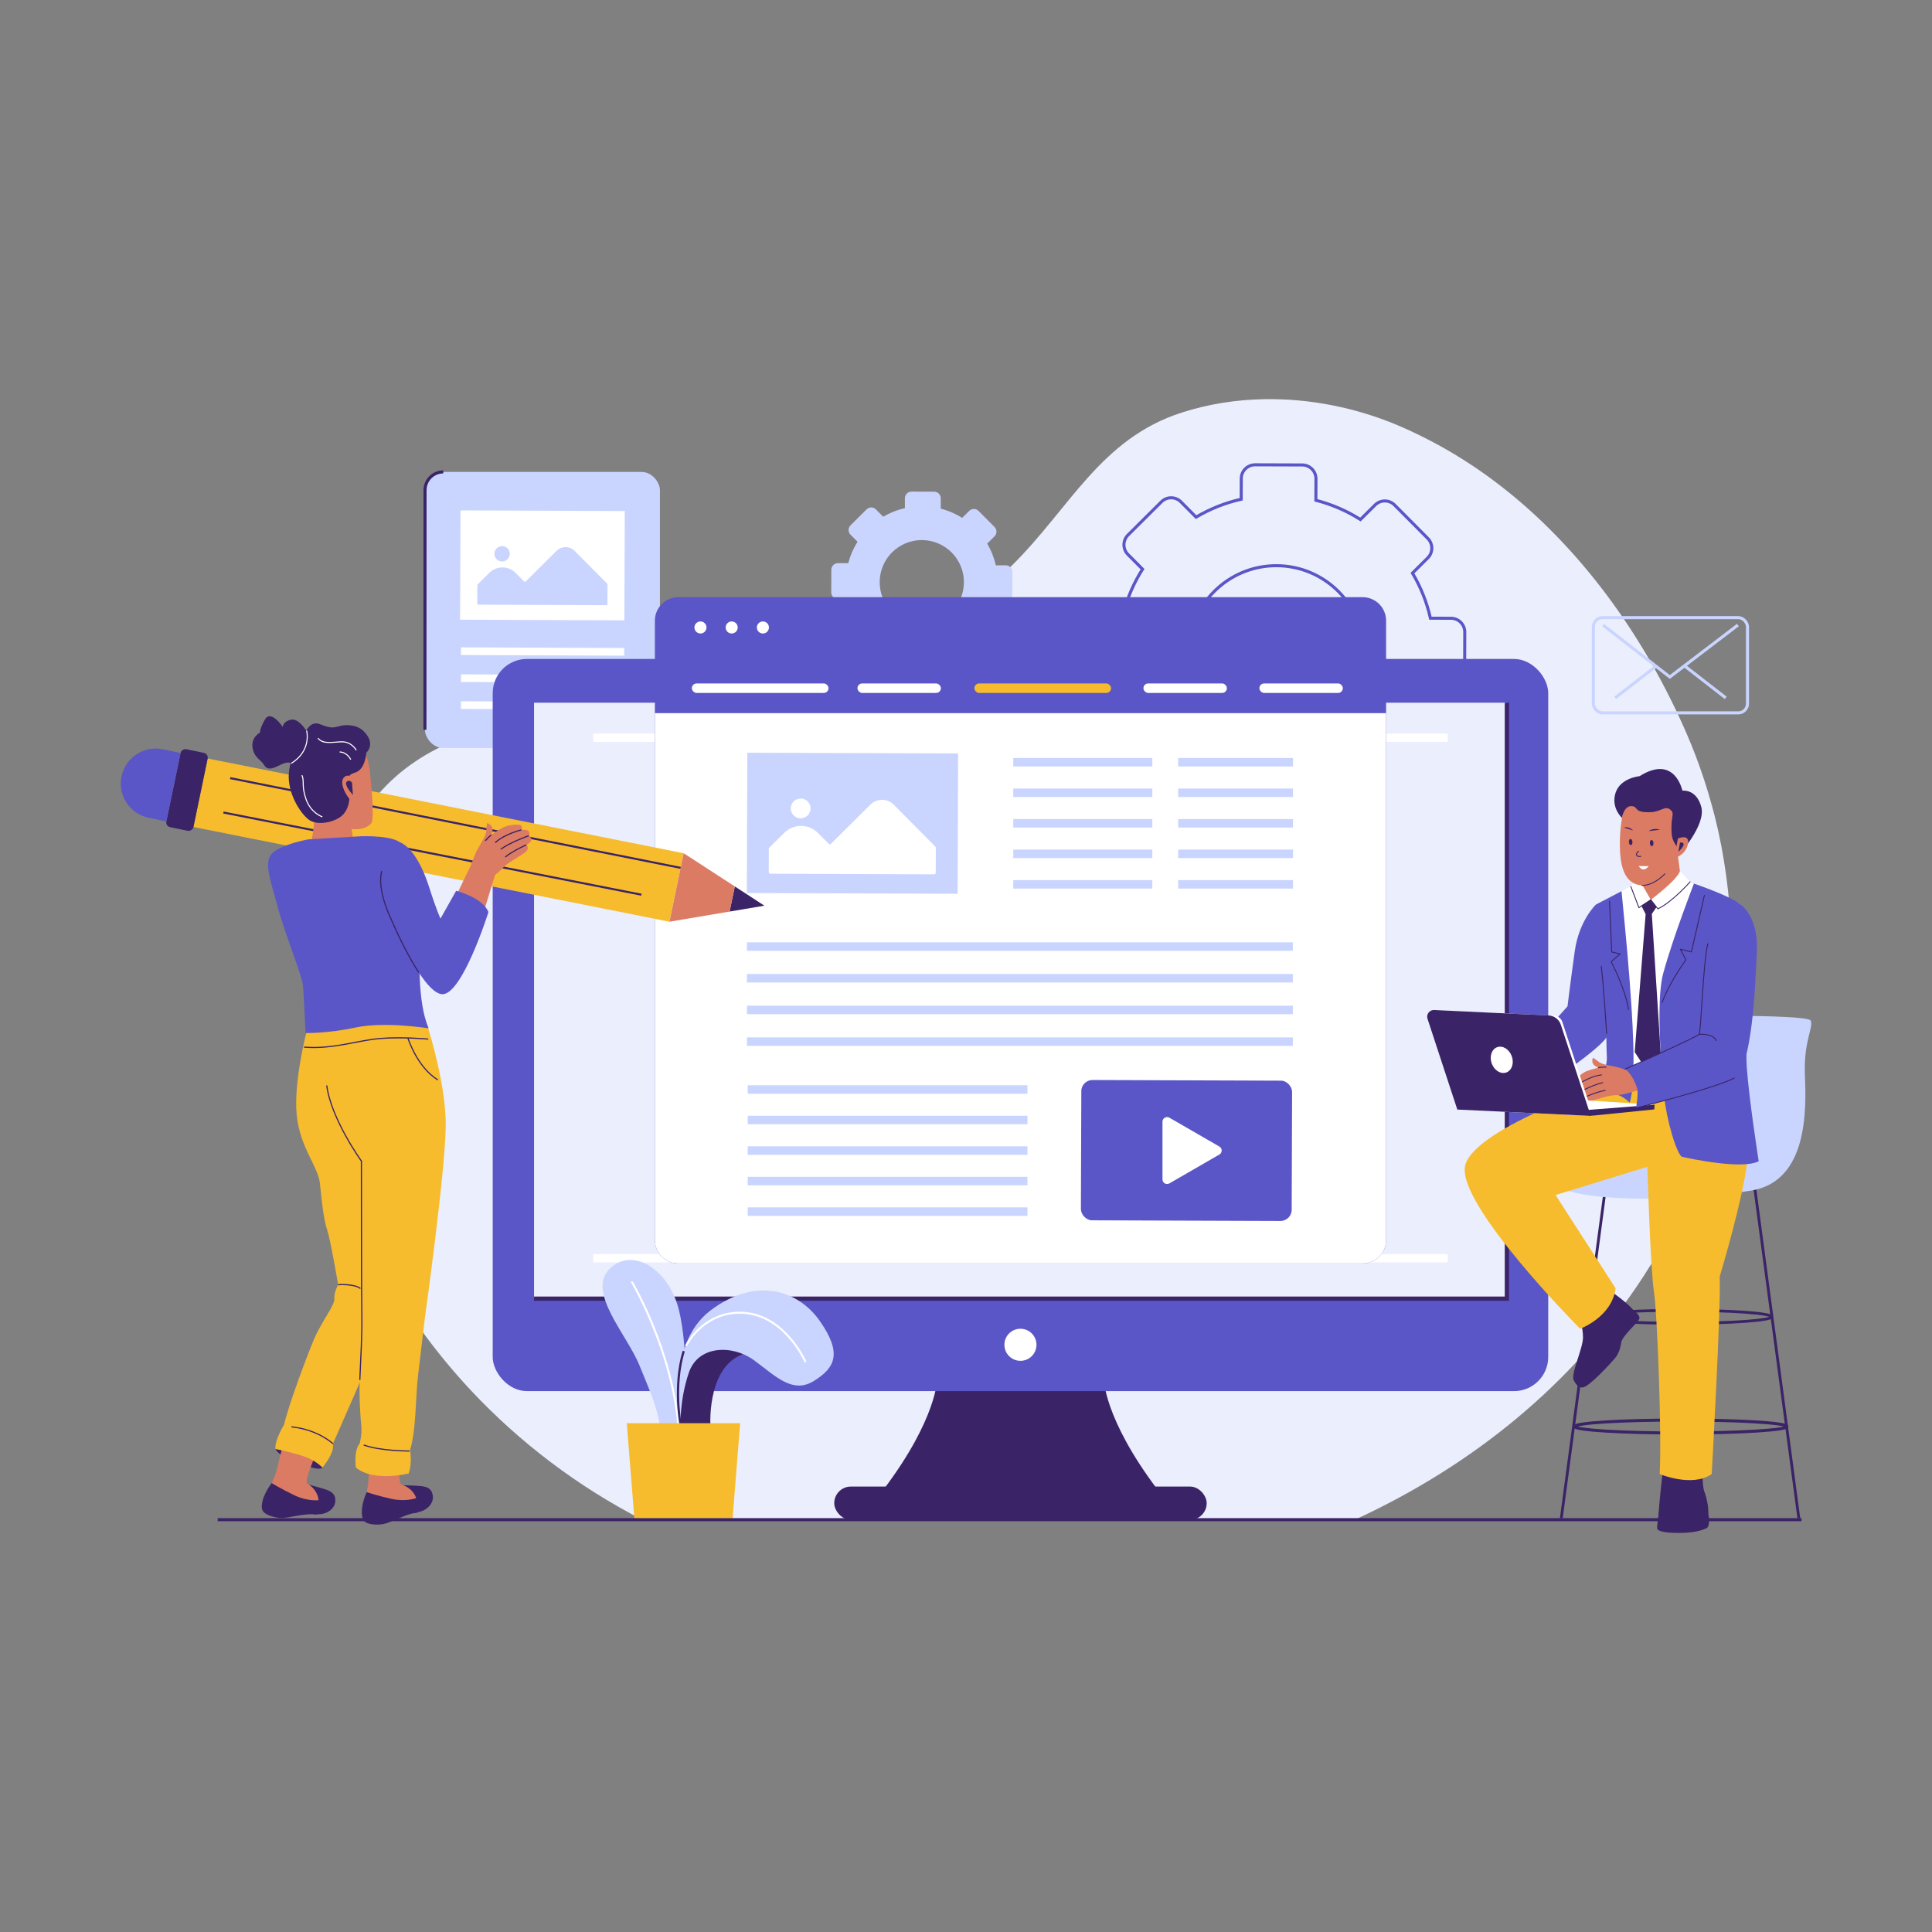 <?xml version="1.0" encoding="utf-8"?>
<svg xmlns="http://www.w3.org/2000/svg" id="Layer_1" version="1.1" viewBox="0 0 500 500">
  <rect x="0" y="0" width="500" height="500" fill="#808080" stroke="none"/>
  <path d="M447.94,254.17c-.19,4.64-.58,9.32-1.16,14-.7,5.95-1.69,11.96-2.93,17.99-1.08,5.2-2.51,10.34-4.25,15.36-2.23,6.39-5,12.59-8.2,18.59-1.23,2.28-2.53,4.55-3.88,6.75-.26.42-.52.86-.81,1.26-.42.7-.85,1.38-1.29,2.06-18.31,28.22-44.69,49.28-74.85,63.15h-184.3c-16.71-8.59-31.75-19.99-44.43-33.53-9.32-9.97-17.34-21.08-23.8-33.11-10.12-18.8-16.39-39.82-17.76-62.03-1.27-20.79,3.88-43.22,17.5-58.99,2.92-3.39,6.16-6.22,9.66-8.57,3.48-2.36,7.22-4.26,11.09-5.74,7.18-3.37,13.72-4.59,18.94-4.53,16.47.21,31.16,5.53,48.18,2.96,14.81-2.24,28.84-7.76,41.6-15.51,12.76-7.76,24.13-17.56,34.72-28.02,14.9-14.74,22.88-32.75,43.85-39.48,6.83-2.2,13.98-3.33,21.18-3.47,12.04-.24,24.21,2.25,35.18,6.94,3.52,1.51,6.95,3.21,10.28,5.03,10.29,5.66,19.64,12.84,28.02,21.08.34.33.69.69,1.03,1.03,4.58,4.59,8.86,9.51,12.84,14.66,8.58,11.12,15.73,23.39,21.38,36.06,2.94,6.55,5.29,13.11,7.12,19.72,1.42,4.96,2.5,9.96,3.31,14.97,1.71,10.38,2.25,20.82,1.77,31.38Z" fill="#ebeefc"/>
  <g>
    <rect fill="none" height="24.65" rx="2.38" ry="2.38" stroke="#cad5ff" stroke-miterlimit="10" stroke-width=".79" width="39.89" x="412.36" y="159.84"/>
    <polyline fill="none" points="449.76 161.76 432.15 175.2 414.85 161.76" stroke="#cad5ff" stroke-miterlimit="10" stroke-width=".79"/>
    <line fill="none" stroke="#cad5ff" stroke-miterlimit="10" stroke-width=".79" x1="428.54" x2="418" y1="172.45" y2="180.6"/>
    <line fill="none" stroke="#cad5ff" stroke-miterlimit="10" stroke-width=".79" x1="446.61" x2="435.95" y1="180.6" y2="172.32"/>
  </g>
  <path d="M375.54,160.01l-5.35-.02c-.93-4.17-2.52-8.09-4.64-11.67h0l3.95-3.93c1.4-1.39,1.4-3.64.02-5.04l-8.6-8.65c-1.39-1.4-3.64-1.4-5.04-.02l-3.8,3.77c-3.51-2.22-7.4-3.92-11.53-4.98l.02-5.56c0-1.97-1.58-3.57-3.55-3.58l-12.2-.04c-1.97,0-3.57,1.58-3.58,3.55l-.02,5.36c-4.17.93-8.1,2.52-11.68,4.63h0l-3.92-3.95c-1.39-1.4-3.64-1.4-5.04-.02l-8.65,8.6c-1.4,1.39-1.4,3.64-.02,5.04l3.78,3.8c-2.24,3.51-3.92,7.39-4.98,11.52l-5.57-.02c-1.97,0-3.57,1.58-3.58,3.55l-.04,12.2c0,1.97,1.58,3.57,3.55,3.58l5.37.02c.92,4.17,2.51,8.09,4.63,11.67l-3.95,3.93c-1.4,1.39-1.4,3.64-.02,5.04l8.6,8.65c1.39,1.4,3.64,1.4,5.04.02l3.8-3.77h0c3.51,2.22,7.39,3.92,11.53,4.99,0,0,0,0,0,0l-.02,5.56c0,1.97,1.58,3.57,3.55,3.58l12.2.04c1.97,0,3.57-1.58,3.58-3.55l.02-5.36s0,0,0,0c4.17-.93,8.1-2.51,11.66-4.63,0,0,0,0,0,0l3.92,3.95c1.39,1.4,3.64,1.4,5.04.02l8.65-8.6c1.4-1.39,1.4-3.64.02-5.04l-3.78-3.8h0c2.24-3.51,3.93-7.39,5-11.53l5.55.02c1.97,0,3.57-1.58,3.58-3.55l.04-12.2c0-1.97-1.58-3.57-3.55-3.58ZM330.23,191.78c-12.53-.04-22.66-10.22-22.62-22.76.04-12.54,10.24-22.66,22.76-22.62,12.54.04,22.67,10.22,22.63,22.76s-10.24,22.66-22.78,22.62Z" fill="none" stroke="#5b56c7" stroke-miterlimit="10" stroke-width=".79"/>
  <path d="M260.28,146.3h-2.57c-.45-2.01-1.21-3.9-2.23-5.61h0l1.9-1.89c.67-.67.67-1.75,0-2.42l-4.13-4.16c-.67-.67-1.75-.67-2.42,0l-1.82,1.81c-1.69-1.07-3.55-1.88-5.54-2.39v-2.67c.01-.95-.75-1.71-1.7-1.72l-5.86-.02c-.95,0-1.71.76-1.72,1.71v2.57c-2.01.45-3.9,1.21-5.62,2.22h0l-1.88-1.9c-.67-.67-1.75-.67-2.42,0l-4.16,4.13c-.67.67-.67,1.75,0,2.42l1.82,1.83c-1.07,1.69-1.88,3.55-2.39,5.54h-2.67c-.95-.01-1.71.75-1.72,1.7l-.02,5.86c0,.95.76,1.71,1.71,1.72h2.58c.44,2.01,1.2,3.89,2.22,5.61l-1.9,1.89c-.67.67-.67,1.75,0,2.42l4.13,4.16c.67.67,1.75.67,2.42,0l1.82-1.81h0c1.69,1.07,3.55,1.88,5.54,2.39,0,0,0,0,0,0v2.67c-.01.95.75,1.71,1.7,1.72l5.86.02c.95,0,1.71-.76,1.72-1.71v-2.57s0,0,.01,0c2-.45,3.89-1.21,5.6-2.22,0,0,0,0,0,0l1.89,1.9c.67.67,1.75.67,2.42,0l4.16-4.13c.67-.67.67-1.75,0-2.42l-1.81-1.83h0c1.07-1.69,1.89-3.55,2.4-5.54h2.67c.95.01,1.71-.75,1.72-1.7l.02-5.86c0-.95-.76-1.71-1.71-1.72ZM238.52,161.56c-6.02-.02-10.88-4.91-10.86-10.93.02-6.02,4.92-10.88,10.93-10.86,6.02.02,10.89,4.91,10.87,10.93-.02,6.02-4.92,10.88-10.94,10.86Z" fill="#cad5ff"/>
  <g>
    <rect fill="#cad5ff" height="71.45" rx="4.72" ry="4.72" width="60.81" x="109.98" y="122.14"/>
    <path d="M109.97,188.86l.03-62.01c0-2.61,2.12-4.72,4.72-4.72" fill="none" stroke="#3a2366" stroke-miterlimit="10" stroke-width=".79"/>
    <g>
      <g>
        <rect fill="#fff" height="42.51" transform="rotate(-89.78 140.385 146.317)" width="28.29" x="126.24" y="125.06"/>
        <rect fill="#fff" height="38.96" transform="rotate(-89.78 140.385 146.317)" width="24.74" x="128.02" y="126.84"/>
        <g>
          <path d="M123.62,151.23l3.01-2.98c1.89-1.88,4.94-1.86,6.82.03l2.18,2.19c.12.12.31.12.43,0l7.97-7.91c1.3-1.29,3.41-1.28,4.7.02l8.4,8.47c.06.06.09.13.09.21l-.02,5.06c0,.17-.14.3-.3.3l-33.08-.13c-.17,0-.3-.14-.3-.3l.02-4.73c0-.08.03-.16.09-.21Z" fill="#cad5ff"/>
          <path d="M131.94,143.32c0,1.1-.9,1.99-2,1.99s-1.99-.9-1.99-2c0-1.1.9-1.99,2-1.99,1.1,0,1.99.9,1.99,2Z" fill="#cad5ff"/>
        </g>
      </g>
      <g>
        <rect fill="#fff" height="1.98" transform="rotate(.22 140.96 169.013)" width="42.24" x="119.3" y="167.62"/>
        <rect fill="#fff" height="1.98" transform="rotate(.22 140.975 176.826)" width="42.24" x="119.3" y="174.6"/>
        <rect fill="#fff" height="1.98" transform="rotate(.22 140.985 182.035)" width="42.24" x="119.29" y="181.57"/>
      </g>
    </g>
  </g>
  <g>
    <path d="M228.62,385.54c13.95-18.46,13.95-28.79,13.95-28.79h43.07s0,10.33,13.95,28.79h-70.96Z" fill="#3a2366"/>
    <rect fill="#5b56c7" height="189.48" rx="8.85" ry="8.85" width="273.17" x="127.51" y="170.54"/>
    <circle cx="264.09" cy="348.03" fill="#fff" r="4.15"/>
    <rect fill="#ebeefc" height="154.24" width="251.76" x="138.21" y="181.86"/>
    <polyline fill="none" points="389.98 181.86 389.98 336.09 138.21 336.09" stroke="#3a2366" stroke-miterlimit="10" stroke-width="1.09"/>
    <rect fill="#fff" height="2.15" width="221.18" x="153.51" y="189.84"/>
    <rect fill="#fff" height="2.15" width="221.18" x="153.51" y="324.56"/>
    <rect fill="#3a2366" height="8.61" rx="4.31" ry="4.31" width="96.39" x="215.9" y="384.72"/>
  </g>
  <g>
    <path d="M358.72,160.63v160.28c0,3.36-2.72,6.08-6.08,6.08h-177.09c-3.36,0-6.07-2.73-6.07-6.08v-160.28c0-3.36,2.72-6.08,6.07-6.08h177.09c3.37,0,6.08,2.73,6.08,6.08Z" fill="#5b56c7"/>
    <path d="M358.72,184.56v136.34c0,3.36-2.72,6.08-6.08,6.08h-177.09c-3.36,0-6.07-2.73-6.07-6.08v-136.34h189.25Z" fill="#fff"/>
    <g>
      <rect fill="#fff" height="2.45" rx="1.22" ry="1.22" width="35.37" x="179.05" y="176.88"/>
      <rect fill="#fff" height="2.45" rx="1.22" ry="1.22" width="21.59" x="221.91" y="176.88"/>
      <rect fill="#fff" height="2.45" rx="1.22" ry="1.22" width="21.59" x="295.92" y="176.88"/>
      <rect fill="#fff" height="2.45" rx="1.22" ry="1.22" width="21.59" x="325.93" y="176.88"/>
      <rect fill="#f6bc2d" height="2.45" rx="1.22" ry="1.22" width="35.37" x="252.17" y="176.88"/>
    </g>
    <g>
      <circle cx="181.28" cy="162.39" fill="#fff" r="1.56"/>
      <circle cx="197.44" cy="162.39" fill="#fff" r="1.56"/>
      <circle cx="189.36" cy="162.39" fill="#fff" r="1.56"/>
    </g>
  </g>
  <g>
    <g>
      <path d="M441.89,390.76s1.1,4.16-.31,4.78-3.37,1.18-7.14,1.18-5.49-.47-5.57-1.18.47-4.24.47-4.24l12.55-.55Z" fill="#3a2366"/>
      <path d="M440.63,380.25s-.16,4.16.47,5.8c.63,1.65,1.57,5.65.55,6.9-1.02,1.25-3.76,1.49-7.06,1.73-3.29.24-5.1-.31-5.33-1.73s1.18-13.1,1.18-13.1l10.2.39Z" fill="#3a2366"/>
    </g>
    <g>
      <line fill="none" stroke="#3a2366" stroke-miterlimit="10" stroke-width=".72" x1="415.63" x2="404.06" y1="306.32" y2="392.94"/>
      <line fill="none" stroke="#3a2366" stroke-miterlimit="10" stroke-width=".72" x1="453.98" x2="465.54" y1="306.32" y2="392.94"/>
      <ellipse cx="434.99" cy="340.79" fill="none" rx="23.48" ry="1.68" stroke="#3a2366" stroke-miterlimit="10" stroke-width=".72"/>
      <ellipse cx="434.99" cy="369.18" fill="none" rx="27.46" ry="1.68" stroke="#3a2366" stroke-miterlimit="10" stroke-width=".78"/>
      <path d="M427.27,263.02s40.6-.75,41.34,1.12c.75,1.87-1.87,5.24-1.5,14.22.37,8.98.75,27.31-13.84,29.75-19.08,3.18-46.96,2.81-49.95-1.5-2.99-4.3,1.87-10.66,9.73-12.53,7.86-1.87,9.54-2.62,11.04-7.3,1.5-4.68,3.18-23.76,3.18-23.76Z" fill="#cad5ff"/>
    </g>
    <g>
      <path d="M422.1,338.6s2.65,1.68,2.12,2.79c-.54,1.11-4.38,4.35-4.64,6.03s-.73,3.04-1.69,4.16-6.68,7.45-8.34,7.5c-1.66.05-2.41-2.26-2.41-2.26l4.1-5.23,10.87-12.99Z" fill="#3a2366"/>
      <path d="M408.77,341.49s.89,1.77.91,4.62c.02,2.84-3.36,9.89-2.35,10.96,1.01,1.08,4.39-1.53,6.94-4.11,2.55-2.58,2.89-4.95,4.83-7.16s4.21-4.78,3.89-6.16c-.32-1.38-5.57-5.09-5.57-5.09l-8.65,6.94Z" fill="#3a2366"/>
    </g>
    <path d="M435.11,227.96c-.17,12.65-14.15,7.69-14.52,5.23-.06-.4.8-1.78,1.56-2.92.59-.89,1.13-1.63,1.13-1.63,0,0,.03-.07.08-.18.11-.25.29-.71.4-1.19.42-1.98-.53-5.59-.53-5.59,2.94-1.91,6.36-4.74,9.29-6.65,0,0,.83-.09.84-.09.03.16,1.7,12.87,1.75,13.03Z" fill="#db7b63"/>
    <g>
      <path d="M413.01,234.11s-4.35,4.07-5.47,12.11-1.87,14.22-1.87,14.22l-14.76,16.52,4.86,6.73s17.19-11.09,20-15.21,4.86-12.91,4.86-12.91l-7.62-21.47Z" fill="#5b56c7"/>
      <path d="M435.01,227.45s13.92,5.26,15.46,6.66-1.26,20.06-1.12,29.18.28,18.94.28,18.94c0,0-19.36,1.12-31.57-2.39,0,0,.56-14.59-1.12-24.55s-3.93-21.19-3.93-21.19l10.15-5.3s-.98,5.85,2.67,5.43,9.19-6.78,9.19-6.78Z" fill="#fff"/>
      <polygon fill="#fff" points="427.23 232.85 424.14 227.51 422.02 229.22 424.15 234.91 427.23 232.85"/>
      <polyline fill="none" points="422.06 229.43 424.15 234.91 427.23 232.85" stroke="#3a2366" stroke-linecap="round" stroke-linejoin="round" stroke-width=".23"/>
      <polygon fill="#3a2366" points="424.77 234.38 425.89 236.59 423.06 272.27 426.27 277.18 429.82 273.11 427.49 236.53 428.99 234.32 427.23 232.85 424.77 234.38"/>
      <path d="M434.78,225.41l2.62,2.81s-4.58,5.21-8.35,6.99l-1.82-2.35s6.85-5.12,7.55-7.44Z" fill="#fff"/>
      <path d="M437.4,228.22s-4.58,5.21-8.35,6.99l-1.82-2.35" fill="none" stroke="#3a2366" stroke-linecap="round" stroke-linejoin="round" stroke-width=".23"/>
      <path d="M418.06,279.85s-36.43,11.83-38.87,21.75c-2.43,9.92,29.75,42.28,29.75,42.28,0,0,8.23-2.99,9.17-10.48l-15.53-24.13,23.76-7.3s.75,26,1.68,32.18c.94,6.17,2.06,37.79,1.5,47.33,0,0,8.42,3.55,13.47,0,0,0,2.43-43.22,2.06-51.07,0,0,6.73-22.26,7.3-31.62.56-9.35-2.71-16.56-2.71-16.56l-31.57-2.39Z" fill="#f6bc2d"/>
      <path d="M419.65,230.64s1.54,15.43,2.1,23.15c.56,7.72,1.96,25.54,0,31.57,0,0-2.53-2.67-5.19-2.24s-6.73.42-7.16-.28c-.42-.7,6.73-3.65,6.45-9.26-.28-5.61.14-14.87-1.26-20.77-1.4-5.89-1.59-18.71-1.59-18.71l6.64-3.46Z" fill="#5b56c7"/>
      <path d="M416.55,233.25l.56,13.12,2.17.49-2.32,2.03s3.58,6.66,4.49,12.35" fill="none" stroke="#3a2366" stroke-linecap="round" stroke-linejoin="round" stroke-width=".24"/>
      <path d="M438.39,228.66s-5.44,14.01-7.96,23.27c-2.02,7.39-.29,26.29.17,31.05.7,7.3,3.51,16.14,4.77,16.42,1.9.42,15.57,3.37,19.78,1.12,0,0-2.53-16.14-3.09-24.41-.56-8.28,1.74-38.77-1.59-42-2.08-2.02-12.08-5.44-12.08-5.44Z" fill="#5b56c7"/>
      <path d="M441.1,231.7l-3.37,14.66-2.88-.7,1.47,2.74s-4.07,5.47-6.17,11.01" fill="none" stroke="#3a2366" stroke-linecap="round" stroke-linejoin="round" stroke-width=".24"/>
      <g>
        <g>
          <path d="M423.81,278.13s-2.72-1.16-4.39-1.72c-1.68-.56-4.52-.74-5.54-1.53-1.02-.79-1.6-1.14-1.6-1.14,0,0-.98,1.73,1.41,2.57,0,0-1.82.43-3.07.9-1.25.47-3.29,2.32-3.17,2.92s.72.68.72.68c0,0-1.97,1.66-.14,2.23,0,0-.16,1.11.65,1.19.81.08,1.34-.22,1.34-.22,0,0-.03,1.23,1.49.95,1.52-.28,4.56-1.45,5.98-1.48s3.53-.29,5.28-1.1l1.05-4.25Z" fill="#db7b63"/>
          <path d="M421.36,282.8c.19-.02,3.62-.82,3.62-.82l-.77-4.09-2.69-1.17-2.03.3,1.87,5.78Z" fill="#db7b63"/>
          <path d="M410.01,284s3.19-1.44,5.41-1.81" fill="none" stroke="#3a2366" stroke-linecap="round" stroke-linejoin="round" stroke-width=".24"/>
          <path d="M408.02,283.03s3.82-2.16,6.74-2.84" fill="none" stroke="#3a2366" stroke-linecap="round" stroke-linejoin="round" stroke-width=".24"/>
          <path d="M408.16,280.8s3.28-2.3,6.3-2.61" fill="none" stroke="#3a2366" stroke-linecap="round" stroke-linejoin="round" stroke-width=".24"/>
        </g>
        <path d="M413.68,276.3s1.26-.19,1.97-.12" fill="none" stroke="#3a2366" stroke-linecap="round" stroke-linejoin="round" stroke-width=".24"/>
      </g>
      <g>
        <path d="M377.78,287.17l-7.55-22.98c-.46-1.39.62-2.81,2.09-2.74l29.92,1.42c.95.05,1.78.67,2.08,1.58l8,24.37-34.54-1.64Z" fill="#fff"/>
        <polygon fill="#fff" points="428.2 285.9 407.62 284.59 405 286.03 407.99 288.03 413.46 288.33 428.2 285.9"/>
        <polygon fill="#3a2366" points="411.68 288.78 428.14 287.11 428.2 285.9 408.8 287.42 411.68 288.78"/>
        <path d="M377.15,287.14l-7.71-23.48c-.38-1.15.52-2.33,1.73-2.27l29.62,1.41c1.44.07,2.7,1.02,3.15,2.4l7.75,23.59-34.54-1.64Z" fill="#3a2366"/>
        <ellipse cx="388.65" cy="274.29" fill="#fff" rx="2.76" ry="3.48" transform="rotate(-20.03 388.627 274.287)"/>
      </g>
      <path d="M450.47,234.11s4.63,2.95,4.21,12.07c-.42,9.12-1.22,30.29-5.85,32.82s-25.42,7.76-25.42,7.76c0,0,.66-3.92.28-5.09-1.26-3.93-3.12-4.98-3.12-4.98,0,0,18.58-8.29,19.14-8.99s2.76-21.52,4.02-26.57c1.26-5.05,6.73-7.02,6.73-7.02Z" fill="#5b56c7"/>
      <path d="M448.83,278.99c-4.63,2.53-25.42,7.76-25.42,7.76" fill="none" stroke="#3a2366" stroke-linecap="round" stroke-linejoin="round" stroke-width=".24"/>
      <path d="M420.57,276.68s18.58-8.29,19.14-8.99,1.01-18.4,2.27-23.46" fill="none" stroke="#3a2366" stroke-linecap="round" stroke-linejoin="round" stroke-width=".24"/>
    </g>
    <path d="M439.71,267.69s3.48-.35,4.51,1.61" fill="none" stroke="#3a2366" stroke-linecap="round" stroke-linejoin="round" stroke-width=".24"/>
    <path d="M415.79,267.43s-.84-13.47-1.4-17.4" fill="none" stroke="#3a2366" stroke-linecap="round" stroke-linejoin="round" stroke-width=".24"/>
    <g>
      <path d="M419.21,218.66c.05,4.99.94,10.17,5.7,10.46,3.33.2,7.4-3.6,8.99-7.55.81-2.04,1.55-3.81,1.84-5.2.23-1.1.33-1.8.33-1.8l-.28-2.56-.16-1.5s-.86-1.06-1.81-2.26c-1.19-1.5-3.78-.26-3.8-.35-.03-.14-6.31-2.44-8.91-.29,0,0-.01,0-.01.01-.24.2-.43.41-.58.63-.12.19-.2.38-.25.59-.08.4-.2,1-.34,1.76-.05.32-.11.67-.17,1.04-.1.63-.19,1.31-.27,2.04-.17,1.53-.3,3.24-.27,4.97Z" fill="#db7b63"/>
      <path d="M424.91,229.12c1.94.12,4.13-1.12,5.94-2.96" fill="none" stroke="#3a2366" stroke-linecap="round" stroke-linejoin="round" stroke-width=".23"/>
      <path d="M434.38,221.29c-.05.22,7.2-7.74,5.91-12.47-1.29-4.73-4.89-4.19-4.89-4.19,0,0-1.93-9.51-11.07-3.76,0,0-4.96.43-6.22,4.3-1.25,3.87,1.64,6.48,1.64,6.48,0,0,.52-3.32,2.71-3.01,1.59.22.31,1.71,4.7,1.55,2.71-.1,3.74-1.77,5.1-.66,1.36,1.11,0,1.6.38,6.28.23,2.88,2.2,3.34,1.73,5.49Z" fill="#3a2366"/>
      <path d="M426.66,224.17l-2.57-.05s1.06,1.97,2.57.05Z" fill="#fff"/>
      <g>
        <path d="M434.24,217s3.16-1.37,2.58,1.48c-.58,2.85-3.51,3.63-3.51,3.63l.93-5.11Z" fill="#db7b63"/>
        <path d="M434.79,218.04s2.35-.3-.43,2.4l.43-2.4Z" fill="#3a2366"/>
      </g>
      <g>
        <ellipse cx="422.01" cy="217.93" fill="#3a2366" rx=".46" ry=".79" transform="rotate(-3.8 421.75 217.842)"/>
        <ellipse cx="427.45" cy="218.21" fill="#3a2366" rx=".46" ry=".79" transform="rotate(-3.8 427.172 218.173)"/>
        <path d="M422.67,214.93s-1.17-1.18-2.39-.75l2.39.75Z" fill="#3a2366"/>
        <path d="M429.62,214.73c-.1-.03-1.75-.58-2.92.36l2.92-.36Z" fill="#3a2366"/>
        <path d="M424.07,220.32c-.61.28-1.04,1.54.56,1.3" fill="none" stroke="#3a2366" stroke-linecap="round" stroke-linejoin="round" stroke-width=".24"/>
      </g>
    </g>
  </g>
  <g>
    <g>
      <g>
        <rect fill="#cad5ff" height="36.31" transform="rotate(-179.8 220.613 213.06)" width="54.55" x="193.33" y="194.91"/>
        <rect fill="#cad5ff" height="31.75" transform="rotate(.2 215.224 208.754)" width="49.99" x="195.61" y="197.19"/>
        <g>
          <path d="M199.09,219.38l3.86-3.83c2.43-2.41,6.34-2.4,8.75.03l2.79,2.81c.15.15.4.15.55,0l10.23-10.16c1.67-1.66,4.37-1.65,6.03.02l10.78,10.86c.07.07.11.17.11.28l-.02,6.49c0,.21-.18.39-.39.39l-42.44-.15c-.21,0-.39-.18-.39-.39l.02-6.07c0-.1.04-.2.11-.27Z" fill="#fff"/>
          <path d="M209.77,209.23c0,1.41-1.15,2.55-2.57,2.55s-2.55-1.15-2.55-2.57c0-1.41,1.15-2.55,2.57-2.55,1.41,0,2.55,1.15,2.55,2.57Z" fill="#fff"/>
        </g>
      </g>
      <g>
        <rect fill="#cad5ff" height="2.2" width="29.72" x="304.91" y="196.17"/>
        <rect fill="#cad5ff" height="2.2" width="29.72" x="304.91" y="204.07"/>
        <rect fill="#cad5ff" height="2.2" width="29.72" x="304.91" y="211.97"/>
        <rect fill="#cad5ff" height="2.2" width="29.72" x="304.91" y="219.87"/>
        <rect fill="#cad5ff" height="2.2" width="29.72" x="304.91" y="227.77"/>
      </g>
      <g>
        <rect fill="#cad5ff" height="2.2" width="35.99" x="262.23" y="196.17"/>
        <rect fill="#cad5ff" height="2.2" width="35.99" x="262.23" y="204.07"/>
        <rect fill="#cad5ff" height="2.2" width="35.99" x="262.23" y="211.97"/>
        <rect fill="#cad5ff" height="2.2" width="35.99" x="262.23" y="219.87"/>
        <rect fill="#cad5ff" height="2.2" width="35.99" x="262.23" y="227.77"/>
      </g>
    </g>
    <g>
      <rect fill="#cad5ff" height="2.2" width="141.28" x="193.31" y="243.87"/>
      <rect fill="#cad5ff" height="2.2" width="141.28" x="193.31" y="252.07"/>
      <rect fill="#cad5ff" height="2.2" width="141.28" x="193.31" y="260.27"/>
      <rect fill="#cad5ff" height="2.2" width="141.28" x="193.31" y="268.47"/>
    </g>
    <g>
      <rect fill="#5b56c7" height="36.31" rx="2.89" ry="2.89" transform="rotate(-179.8 307.06 297.755)" width="54.55" x="279.78" y="279.61"/>
      <g>
        <rect fill="#cad5ff" height="2.2" width="72.4" x="193.51" y="280.86"/>
        <rect fill="#cad5ff" height="2.2" width="72.4" x="193.51" y="288.76"/>
        <rect fill="#cad5ff" height="2.2" width="72.4" x="193.51" y="296.66"/>
        <rect fill="#cad5ff" height="2.2" width="72.4" x="193.51" y="304.56"/>
        <rect fill="#cad5ff" height="2.2" width="72.4" x="193.51" y="312.46"/>
      </g>
      <path d="M315.58,296.73l-12.94-7.47c-.79-.46-1.79.11-1.79,1.03v14.94c0,.92.99,1.49,1.79,1.03l12.94-7.47c.79-.46.79-1.61,0-2.06Z" fill="#fff"/>
    </g>
  </g>
  <g>
    <path d="M177.55,368.76s.75-19.56-1.9-29.95c-2.65-10.39-12.02-16.3-17.93-10.39-5.91,5.91,4.48,16.91,7.74,24.86,3.26,7.95,4.28,10.19,5.3,15.49h6.79Z" fill="#cad5ff"/>
    <path d="M163.57,331.85s10.29,17.22,12.02,37.29" fill="none" stroke="#fff" stroke-linecap="round" stroke-linejoin="round" stroke-width=".52"/>
    <g>
      <path d="M176.14,368.7l7.71-.11s-.94-16.7,10.25-18.61c11.19-1.9.61-10.15.61-10.15l-12.89,6.23-4.65,8.13-1.03,11.04v3.47Z" fill="#3a2366"/>
      <path d="M176.14,368.7s-4.05-20.66,7.73-29.55c11.78-8.89,22.76-5.3,28.41,2.88,5.65,8.18,3.91,11.9-1.63,15.35-5.54,3.45-9.9-1.23-15.49-5.34-5.6-4.1-14.48-3.91-16.89,3.21-2.41,7.12-2.13,13.46-2.13,13.46Z" fill="#cad5ff"/>
      <path d="M208.39,352.33s-6.01-13.72-18.44-12.53c-8.56.82-12.33,8.35-12.33,8.35" fill="none" stroke="#fff" stroke-linecap="round" stroke-linejoin="round" stroke-width=".52"/>
      <path d="M176.14,368.7s-1.96-9.97.8-19.04" fill="none" stroke="#3a2366" stroke-miterlimit="10" stroke-width=".58"/>
    </g>
    <polygon fill="#f6bc2d" points="189.59 392.98 164.17 392.98 162.21 368.32 191.55 368.32 189.59 392.98"/>
  </g>
  <g>
    <g>
      <polygon fill="#f6bc2d" points="53.74 196.3 50.06 214.03 173.24 238.54 176.92 220.81 53.74 196.3"/>
      <rect fill="#3a2366" height="7.17" rx="1.26" ry="1.26" transform="rotate(-78.27 48.408 204.447)" width="20.6" x="38.1" y="200.85"/>
      <path d="M38.16,195.45h0c5,0,9.06,4.06,9.06,9.06v4.68h-18.11v-4.68c0-5,4.06-9.06,9.06-9.06Z" fill="#5b56c7" transform="rotate(-78.27 38.173 202.328)"/>
      <polygon fill="#3a2366" points="190.17 229.41 188.82 235.91 197.82 234.39 190.17 229.41"/>
      <polygon fill="#db7b63" points="176.93 220.81 173.25 238.54 188.82 235.91 190.17 229.41 176.93 220.81"/>
      <line fill="none" stroke="#3a2366" stroke-miterlimit="10" stroke-width=".52" x1="59.57" x2="176.14" y1="201.38" y2="224.6"/>
      <line fill="none" stroke="#3a2366" stroke-miterlimit="10" stroke-width=".52" x1="57.82" x2="166" y1="210.28" y2="231.55"/>
    </g>
    <g>
      <g>
        <path d="M79.95,220.1s1.76-5.86,1.26-9.32c-.5-3.45-7.8-17.09-1.58-19.52,6.23-2.43,12.31-.77,14.27,2.42,1.96,3.19,1.93,7.62,2.01,8.02s1.09,10.41.15,11.4c-1.93,2.02-5.04,1.43-5.04,1.43l.5,4.16-11.57,1.41Z" fill="#db7b63"/>
        <g>
          <path d="M94.81,194.78s-.22,4.38-2.93,5.18c-2.71.8-1.42,2.1-1.4,4.17.02,2.07.14,4.53-1.58,6.56-1.73,2.02-6.69,3.18-8.98,1.45-2.28-1.72-5.57-6.93-5.17-12.04.4-5.12,4.22-10.4,4.22-10.4,0,0,1.19-3.31,3.79-2.3,2.6,1.01,3.18,1.07,5.05.53,1.87-.54,4.61-.32,6.22,1.23,3.44,3.33.78,5.62.78,5.62Z" fill="#3a2366"/>
          <path d="M80.01,190.28s-2.38-4.5-4.64-4.03-2.18,1.9-2.18,1.9c0,0-3.09-4.63-4.61-1.96-1.52,2.67-1.26,3.38-1.26,3.38,0,0-2.38,1.19-1.96,3.9.42,2.71,2.2,3.16,2.89,4.37,1.85,3.22,5.35-2.13,7.63.05" fill="#3a2366"/>
          <path d="M92.21,194.17s-1.19-2.27-3.81-2.19c-2.62.08-4.8.68-6.12-.95" fill="none" stroke="#fff" stroke-miterlimit="10" stroke-width=".27"/>
          <path d="M83.42,211.4s-2.97-.99-4.22-4.57c-1.25-3.58-.34-4.7-1.08-6.2" fill="none" stroke="#fff" stroke-miterlimit="10" stroke-width=".27"/>
          <path d="M90.78,196.57s-.94-1.93-2.88-1.96" fill="none" stroke="#fff" stroke-miterlimit="10" stroke-width=".27"/>
          <path d="M79.35,189.07s1.41,5.18-3.99,8.49" fill="none" stroke="#fff" stroke-miterlimit="10" stroke-width=".27"/>
        </g>
        <path d="M91.72,201.97s-1.26-2.06-2.61-.87.06,4.27,1.52,5.89" fill="#db7b63"/>
        <path d="M91.1,202.58s-.61-.95-1.35-.3.79,2.57,1.59,3.46l-.24-3.17Z" fill="#3a2366"/>
      </g>
      <g>
        <path d="M103.48,378.93s-.41,4.37.29,5.13,4.01.54,5.53,1.53,1.52,3.59-1.07,4.36c-2.59.77-13.75-1.7-13.73-1.9s.99-3.71.91-6.68c-.08-2.97.18-2.97.18-2.97l7.89.53Z" fill="#db7b63"/>
        <path d="M93.7,392.29s.09,1.22.97,1.72c.89.49,2.85.76,4.71.37,1.86-.39,5.89-2.64,8.01-2.8,2.12-.16-1.19-1.17-1.19-1.17l-10.97,1.02-1.54.87Z" fill="#3a2366"/>
        <path d="M104.37,384.39s2.39.68,3.35,3.33c0,0-2.69.99-6.34.2s-6.48-1.76-6.48-1.76c0,0-1.62,3.37-1.19,6.13,0,0,2.81,1.61,5.79.92,2.99-.69,5.21-1.49,8.12-1.78,2.91-.29,4.55-2.38,4.41-4.1-.14-1.72-1.02-2.53-3-2.72-1.99-.19-4.64-.22-4.64-.22Z" fill="#3a2366"/>
      </g>
      <g>
        <path d="M83.44,379.82s-.43.87-4.01-.42-7.28-2.61-8.13-4.39l4.73-1.37,7.52,4.58-.1,1.6Z" fill="#3a2366"/>
        <path d="M81.5,376.92s-2.57,5.98-2.06,6.87,3.78,1.43,5.04,2.75c1.26,1.32.67,3.84-2.03,4-2.69.16-13.01-4.78-12.94-4.97s1.81-3.39,2.4-6.3c.59-2.91,1.84-6.85,1.84-6.85l7.75,4.49Z" fill="#db7b63"/>
        <path d="M67.76,389.52s-.19,1.21.56,1.89c.75.68,2.6,1.39,4.5,1.43,1.9.04,6.34-1.24,8.44-.91,2.11.32-.89-1.41-.89-1.41l-10.91-1.49-1.7.49Z" fill="#3a2366"/>
        <path d="M79.95,384.25s2.17,1.2,2.51,4c0,0-2.84.36-6.22-1.25-3.38-1.6-5.92-3.18-5.92-3.18,0,0-2.34,2.92-2.55,5.7,0,0,2.37,2.2,5.43,2.21,3.06,0,5.41-.27,8.31.11,2.9.38,4.97-1.29,5.22-2.99.25-1.7-.41-2.69-2.31-3.33-1.89-.64-4.47-1.27-4.47-1.27Z" fill="#3a2366"/>
      </g>
      <g>
        <g>
          <path d="M79.42,266.68s-3.5,13.24-2.63,21.88c.88,8.64,5.58,13.24,6.02,17.83.44,4.59.98,9.3,1.86,11.92.88,2.63,2.84,14.17,2.84,14.17,0,0-1.15,2.02-.98,3.66.16,1.64-3.39,5.96-5.31,10.56s-6.37,16.44-7.74,22.07c0,0-2.46,3.99-2.19,6.24,0,0,3.33.61,6.94,1.75,3.61,1.15,5.2,3.06,5.2,3.06,0,0,3.23-3.77,2.73-6.18,0,0,10.64-24.04,12.06-27.98s3.39-34.35,3.39-34.35l-6.34-37.52-10.72-8.31-5.14,1.2Z" fill="#f6bc2d"/>
          <path d="M87.51,332.48s4.13-.3,5.78.99" fill="none" stroke="#3a2366" stroke-miterlimit="10" stroke-width=".3"/>
          <path d="M109.77,262.85s5.74,16.57,5.58,28.72c-.16,12.14-5.42,49.72-5.42,49.72,0,0-1.09,9.3-1.75,14.77-.66,5.47-.44,14.11-2.08,19.25,0,0,.66,3.06-.33,6.02,0,0-9.08,2.3-13.67-1.53,0,0-.63-4.38,1.01-6.26,0,0,.62-2.63.41-4.43-.21-1.81-.62-7.22-.41-11.98.21-4.76.63-12.39.52-16.49-.11-4.1-.11-40.16-.11-40.16,0,0-7.87-10.93-8.97-19.57-1.09-8.64,0-15.42,0-15.42l25.22-2.63Z" fill="#f6bc2d"/>
          <path d="M105.99,375.53s-7.76,0-11.86-1.58" fill="none" stroke="#3a2366" stroke-miterlimit="10" stroke-width=".3"/>
          <path d="M86.17,373.64s-3.77-3.65-10.74-4.37" fill="none" stroke="#3a2366" stroke-miterlimit="10" stroke-width=".3"/>
          <path d="M110.83,268.92s-6.66-.63-12.45-.16c-5.79.47-12.27,2.86-19.71,2.23" fill="none" stroke="#3a2366" stroke-miterlimit="10" stroke-width=".3"/>
          <path d="M105.58,268.68s2.35,7.52,7.75,10.81" fill="none" stroke="#3a2366" stroke-miterlimit="10" stroke-width=".3"/>
          <path d="M93.12,357.13c.21-4.76.63-12.39.52-16.49-.11-4.1-.11-40.16-.11-40.16,0,0-7.87-10.93-8.97-19.57" fill="none" stroke="#3a2366" stroke-miterlimit="10" stroke-width=".3"/>
        </g>
        <path d="M93.33,216.42s9.6-.4,10.9,2.38.13,5.41,1.56,9.5c1.43,4.09,3.24,6.33,2.98,12.53-.26,6.2-.82,18.44,2.16,25.3,0,0-11.37-1.81-18.76-.23-7.39,1.58-13.1,1.45-13.1,1.45,0,0-.43-10.16-.69-12.53-.26-2.38-5.02-14.25-6.58-20.32s-3.81-11.36-1.3-13.72c2.51-2.36,9.34-3.56,9.34-3.56l13.49-.79Z" fill="#5b56c7"/>
        <g>
          <path d="M113.75,240.7l8.55-17.65,5.87,3.2s-4.88,16.06-5.74,18.44c-.86,2.38-8.68-3.99-8.68-3.99Z" fill="#db7b63"/>
          <g>
            <g>
              <path d="M121.26,225.77s1.02-3.1,1.79-4.89c.76-1.8,2.69-4.29,2.78-5.7.09-1.42.23-2.16.23-2.16,0,0,2.15.45,1.1,3.04,0,0,1.68-1.19,2.99-1.89,1.31-.69,4.32-1.03,4.73-.49s.04,1.1.04,1.1c0,0,2.82-.42,1.95,1.51,0,0,1.03.68.51,1.4-.52.73-1.16.95-1.16.95,0,0,1.04.88-.3,1.93s-4.53,2.71-5.6,3.87-2.82,2.71-4.77,3.57l-4.28-2.24Z" fill="#db7b63"/>
              <path d="M136.21,218.64s-3.52,1.58-5.45,3.16" fill="none" stroke="#3a2366" stroke-miterlimit="10" stroke-width=".3"/>
              <path d="M136.86,216.28s-4.58,1.58-7.27,3.5" fill="none" stroke="#3a2366" stroke-miterlimit="10" stroke-width=".3"/>
              <path d="M134.91,214.78s-4.3,1.04-6.76,3.31" fill="none" stroke="#3a2366" stroke-miterlimit="10" stroke-width=".3"/>
            </g>
            <path d="M127.15,216.06s-1.08.9-1.54,1.54" fill="none" stroke="#3a2366" stroke-miterlimit="10" stroke-width=".3"/>
          </g>
        </g>
        <path d="M103.63,218.05s4.13,1.22,7.4,11.45c1.99,6.24,2.97,8.23,2.97,8.23l4.05-7.19s6.87,1.7,8.36,5.51c0,0-6.9,21.9-12.13,21.24-5.24-.66-13.08-19.47-13.08-19.47,0,0-3.78-7.55-2.39-12.41,1.39-4.86,4.82-7.36,4.82-7.36Z" fill="#5b56c7"/>
        <path d="M108.37,251.66c-3.8-5.75-7.17-13.84-7.17-13.84,0,0-3.78-7.55-2.39-12.41" fill="none" stroke="#3a2366" stroke-miterlimit="10" stroke-width=".3"/>
      </g>
    </g>
  </g>
  <line fill="none" stroke="#3a2366" stroke-miterlimit="10" stroke-width=".79" x1="466.24" x2="56.34" y1="393.29" y2="393.29"/>
</svg>